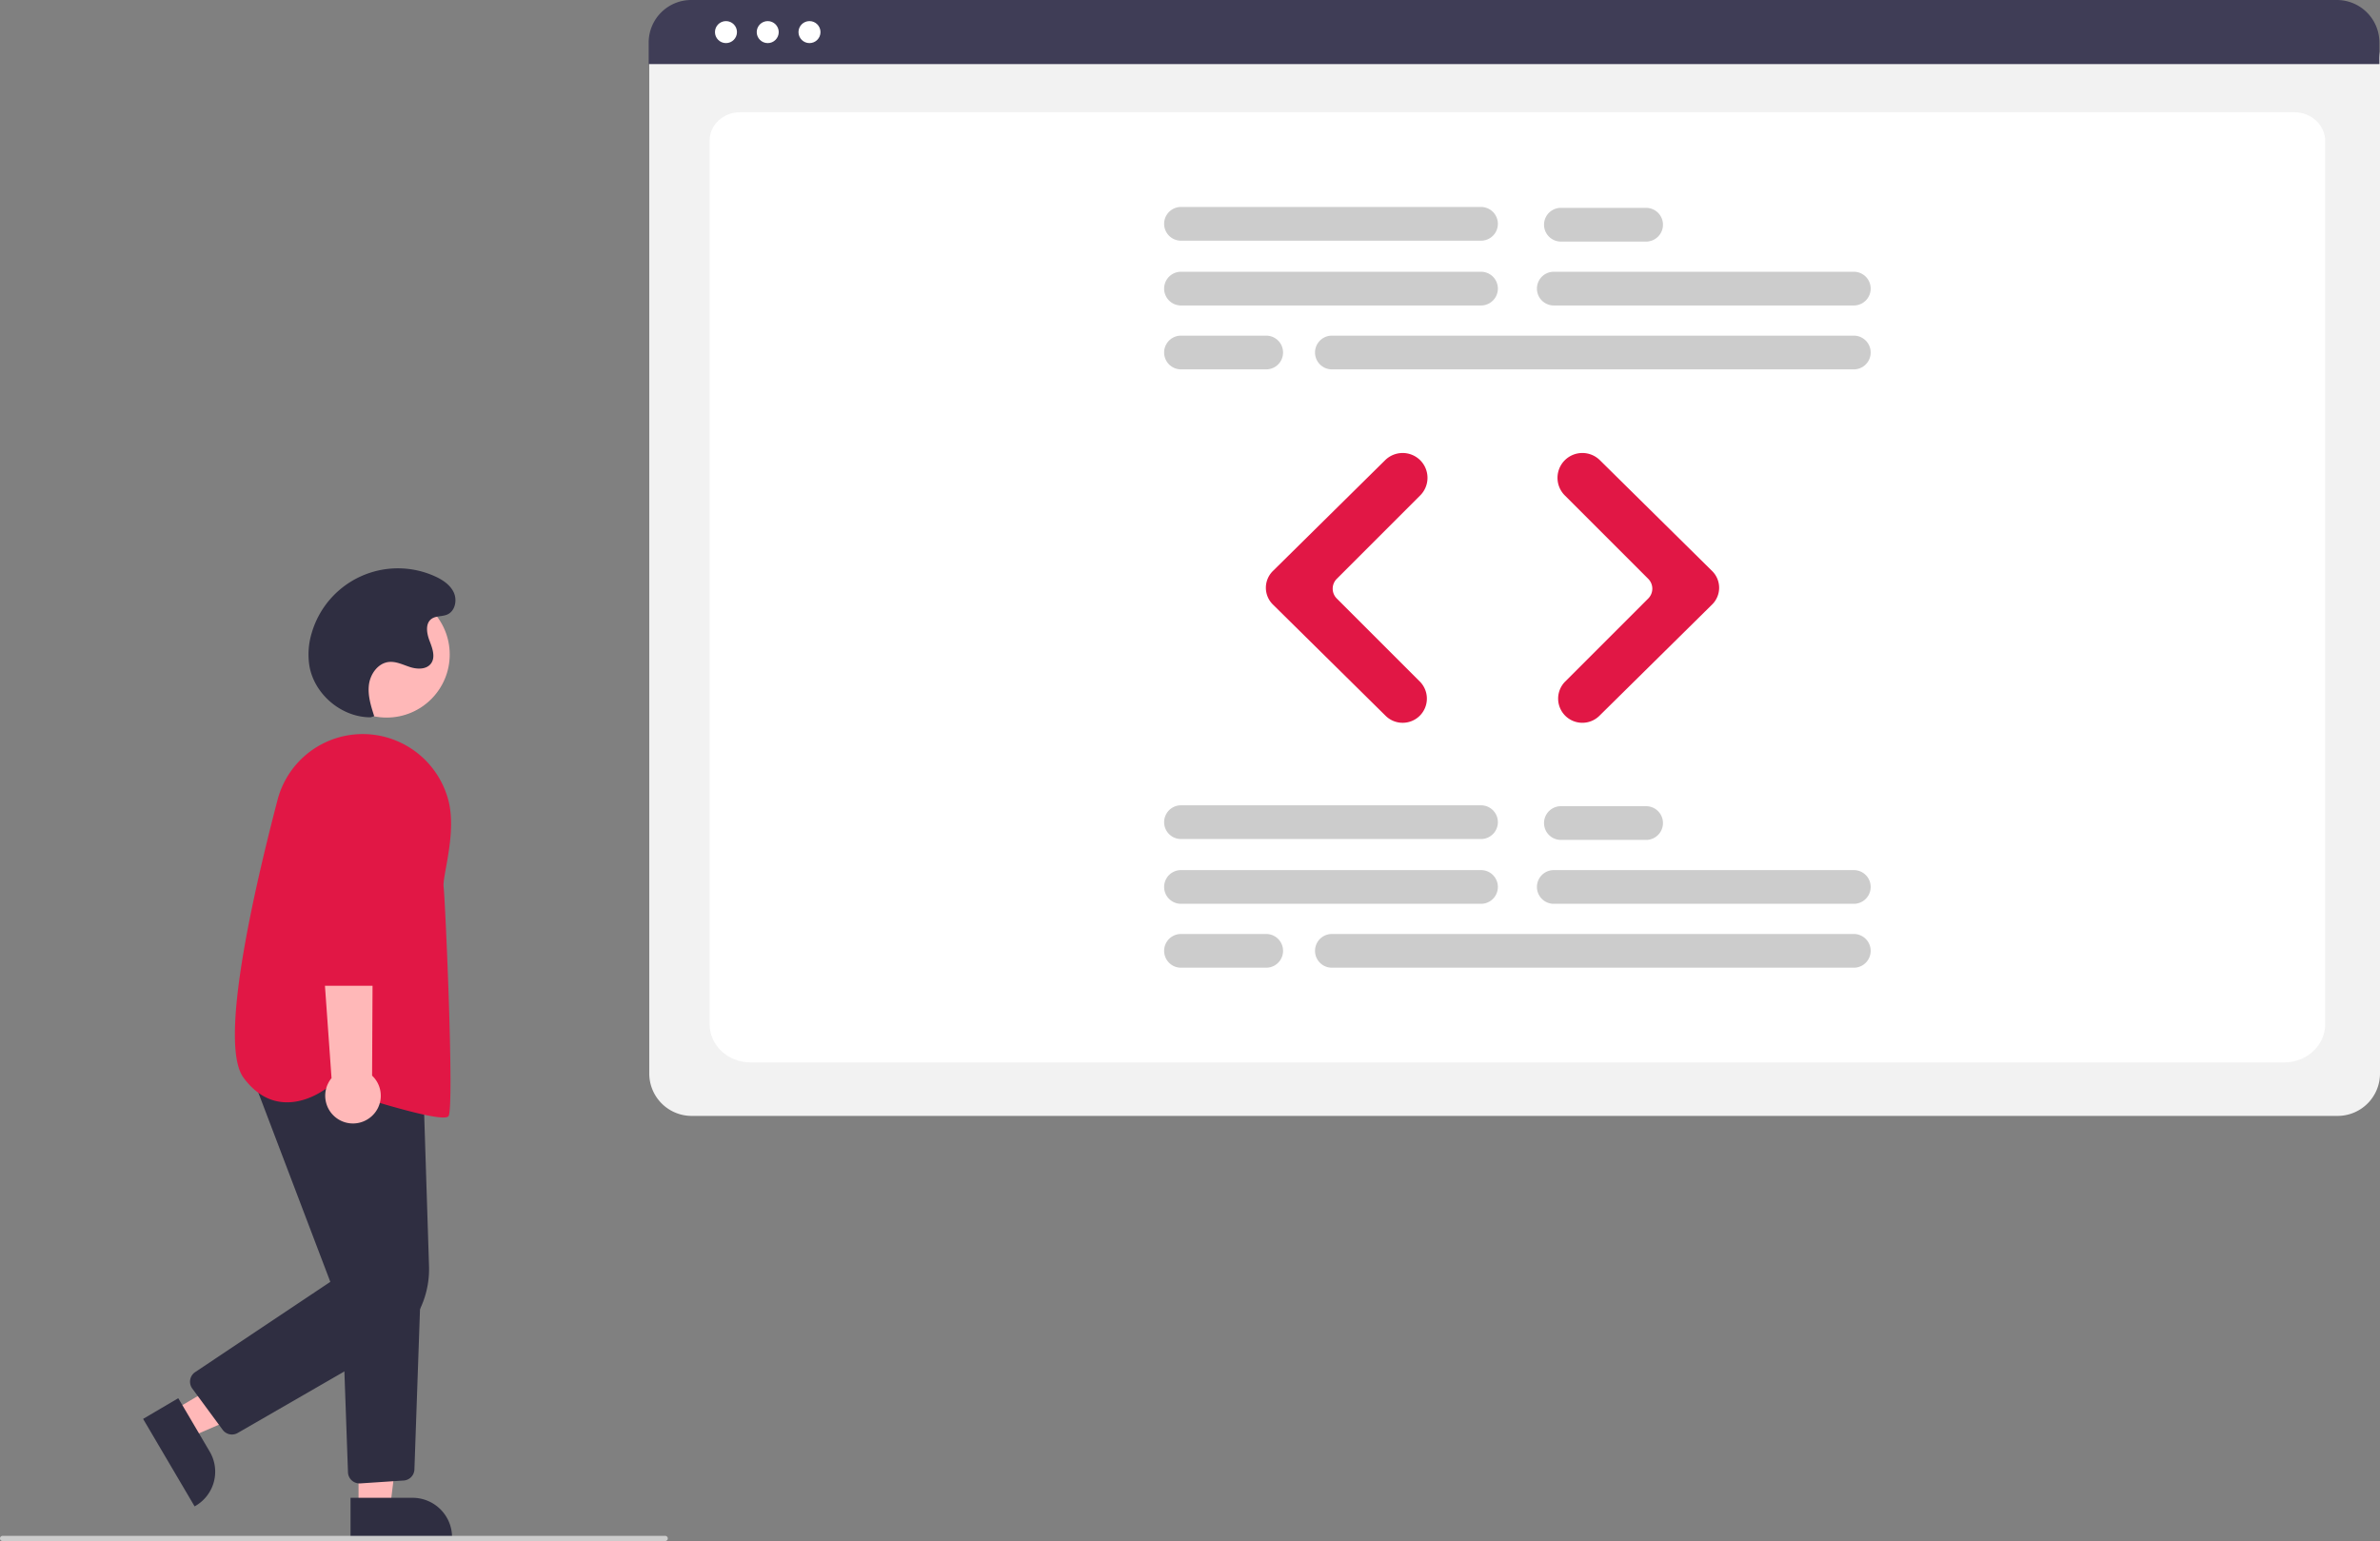 <?xml version="1.0" encoding="UTF-8"?>
<svg xmlns="http://www.w3.org/2000/svg" height="600.085" viewBox="0 0 926.622 600.085" width="926.622">
  <rect x="0" y="0" width="926.622" height="600.085" fill="#808080" stroke="none"/>
  <circle cx="150.534" cy="254.872" fill="#ffb8b8" r="24.561"></circle>
  <path d="m67.543 549.197 6.219 10.566 43.712-18.96-9.179-15.593z" fill="#ffb8b8"></path>
  <path d="m206.096 694.43 12.247 20.807.001.001a15.386 15.386 0 0 1 -5.455 21.065l-.431.254-20.052-34.067z" fill="#2f2e41" transform="translate(-136.689 -149.958)"></path>
  <path d="m139.6 587.26 12.26-.001 5.832-47.288-18.094.001z" fill="#ffb8b8"></path>
  <path d="m273.162 733.215 24.144-.001h.001a15.386 15.386 0 0 1 15.386 15.386v.5l-39.531.001z" fill="#2f2e41" transform="translate(-136.689 -149.958)"></path>
  <path d="m227.001 708.567a4.493 4.493 0 0 1 -3.624-1.833l-11.824-16.059a4.5 4.5 0 0 1 1.125-6.41l52.614-35.142-31.747-83.475 67.889 5.603 2.287 71.733a36.046 36.046 0 0 1 -18.045 32.424l-56.427 32.554a4.486 4.486 0 0 1 -2.248.605z" fill="#2f2e41" transform="translate(-136.689 -149.958)"></path>
  <path d="m276.659 727.617a4.5 4.5 0 0 1 -4.489-4.34l-2.488-69.882 30.808-1.623-2.453 70.384a4.487 4.487 0 0 1 -4.2 4.333l-16.873 1.118c-.102.007-.204.01-.306.01z" fill="#2f2e41" transform="translate(-136.689 -149.958)"></path>
  <path d="m309.291 585.129c-7.838 0-35.217-8.816-44.721-11.959-1.422 1.138-9.233 6.979-18.351 5.911-5.626-.66-10.579-3.845-14.721-9.466-9.147-12.414 2.151-65.651 13.239-108.126a34.268 34.268 0 0 1 40.529-24.88 34.571 34.571 0 0 1 26.088 25.378c2.088 8.498.292 18.494-1.02 25.794-.616 3.432-1.104 6.143-.937 7.475.644 5.148 4.219 85.892 1.92 89.34-.245.367-.953.533-2.025.533z" fill="#e11745" transform="translate(-136.689 -149.958)"></path>
  <path d="m280.616 585.272a10.743 10.743 0 0 0 .942-16.446l.485-97.844-23.045 3.837 6.769 94.97a10.801 10.801 0 0 0 14.849 15.481z" fill="#ffb8b8" transform="translate(-136.689 -149.958)"></path>
  <path d="m285.946 533.818h-24.822a4.514 4.514 0 0 1 -4.5-4.459l-.609-67.292a17.603 17.603 0 1 1 35.204.043l-.773 67.26a4.515 4.515 0 0 1 -4.5 4.448z" fill="#e11745" transform="translate(-136.689 -149.958)"></path>
  <path d="m280.969 429.289c-11.245.021-21.854-8.868-23.803-19.943a28.671 28.671 0 0 1 .919-13.014 34.954 34.954 0 0 1 47.935-21.953c3.008 1.361 5.971 3.316 7.349 6.317s.515 7.195-2.498 8.546c-1.969.882-4.44.449-6.187 1.716-2.509 1.819-1.863 5.691-.743 8.581s2.388 6.387.509 8.852c-1.75 2.297-5.249 2.226-8.004 1.361s-5.476-2.313-8.349-2.018c-4.19.43-7.202 4.598-7.759 8.773s.755 8.349 2.05 12.357z" fill="#2f2e41" transform="translate(-136.689 -149.958)"></path>
  <path d="m395.689 750.042h-258a1 1 0 1 1 0-2h258a1 1 0 0 1 0 2z" fill="#ccc" transform="translate(-136.689 -149.958)"></path>
  <path d="m1046.811 584.505h-640.838a16.519 16.519 0 0 1 -16.5-16.5v-395.154a12.102 12.102 0 0 1 12.088-12.088h649.453a12.311 12.311 0 0 1 12.297 12.297v394.945a16.519 16.519 0 0 1 -16.5 16.5z" fill="#f2f2f2" transform="translate(-136.689 -149.958)"></path>
  <path d="m1026.091 563.673h-597.245c-8.755 0-15.878-6.67-15.878-14.868v-344.105c0-6.08 5.278-11.027 11.766-11.027h605.274c6.595 0 11.961 5.028 11.961 11.208v343.923c0 8.198-7.123 14.868-15.878 14.868z" fill="#fff" transform="translate(-136.689 -149.958)"></path>
  <path d="m1063.081 174.908h-673.84v-8.4a16.574 16.574 0 0 1 16.56-16.55h640.72a16.574 16.574 0 0 1 16.56 16.55z" fill="#3f3d56" transform="translate(-136.689 -149.958)"></path>
  <circle cx="282.647" cy="12.5" fill="#fff" r="4.283"></circle>
  <circle cx="298.906" cy="12.5" fill="#fff" r="4.283"></circle>
  <circle cx="315.165" cy="12.5" fill="#fff" r="4.283"></circle>
  <g transform="translate(-136.689 -149.958)">
    <path d="m713.3 268.912h-116.808a6.566 6.566 0 0 1 0-13.132h116.808a6.566 6.566 0 1 1 0 13.132z" fill="#ccc"></path>
    <path d="m858.446 268.912h-116.808a6.566 6.566 0 0 1 0-13.132h116.808a6.566 6.566 0 1 1 0 13.132z" fill="#ccc"></path>
    <path d="m858.446 293.794h-203.205a6.566 6.566 0 1 1 0-13.132h203.205a6.566 6.566 0 1 1 0 13.132z" fill="#ccc"></path>
    <path d="m713.3 243.684h-116.808a6.566 6.566 0 0 1 0-13.132h116.808a6.566 6.566 0 1 1 0 13.132z" fill="#ccc"></path>
    <path d="m777.579 244.03h-33.176a6.566 6.566 0 0 1 0-13.132h33.176a6.566 6.566 0 1 1 0 13.132z" fill="#ccc"></path>
    <path d="m629.668 293.794h-33.176a6.566 6.566 0 0 1 0-13.132h33.176a6.566 6.566 0 1 1 0 13.132z" fill="#ccc"></path>
    <path d="m713.3 501.912h-116.808a6.566 6.566 0 0 1 0-13.132h116.808a6.566 6.566 0 1 1 0 13.132z" fill="#ccc"></path>
    <path d="m858.446 501.912h-116.808a6.566 6.566 0 0 1 0-13.132h116.808a6.566 6.566 0 1 1 0 13.132z" fill="#ccc"></path>
    <path d="m858.446 526.794h-203.205a6.566 6.566 0 1 1 0-13.132h203.205a6.566 6.566 0 1 1 0 13.132z" fill="#ccc"></path>
    <path d="m713.3 476.684h-116.808a6.566 6.566 0 0 1 0-13.132h116.808a6.566 6.566 0 1 1 0 13.132z" fill="#ccc"></path>
    <path d="m777.579 477.03h-33.176a6.566 6.566 0 0 1 0-13.132h33.176a6.566 6.566 0 0 1 0 13.132z" fill="#ccc"></path>
    <path d="m629.668 526.794h-33.176a6.566 6.566 0 0 1 0-13.132h33.176a6.566 6.566 0 1 1 0 13.132z" fill="#ccc"></path>
    <path d="m682.793 431.419a9.397 9.397 0 0 1 -6.624-2.71l-43.909-43.359a9.152 9.152 0 0 1 0-13.023l43.731-43.184a9.702 9.702 0 0 1 13.644.043 9.689 9.689 0 0 1 0 13.687l-32.496 32.497a5.413 5.413 0 0 0 0 7.647l32.32 32.32a9.418 9.418 0 0 1 -6.666 16.084z" fill="#e11745"></path>
    <path d="m752.759 431.419a9.418 9.418 0 0 1 -6.666-16.084l32.32-32.32a5.413 5.413 0 0 0 0-7.647l-32.496-32.497a9.678 9.678 0 0 1 0-13.687 9.702 9.702 0 0 1 13.644-.043l43.731 43.184a9.152 9.152 0 0 1 0 13.023l-43.909 43.359a9.399 9.399 0 0 1 -6.624 2.71z" fill="#e11745"></path>
  </g>
</svg>
